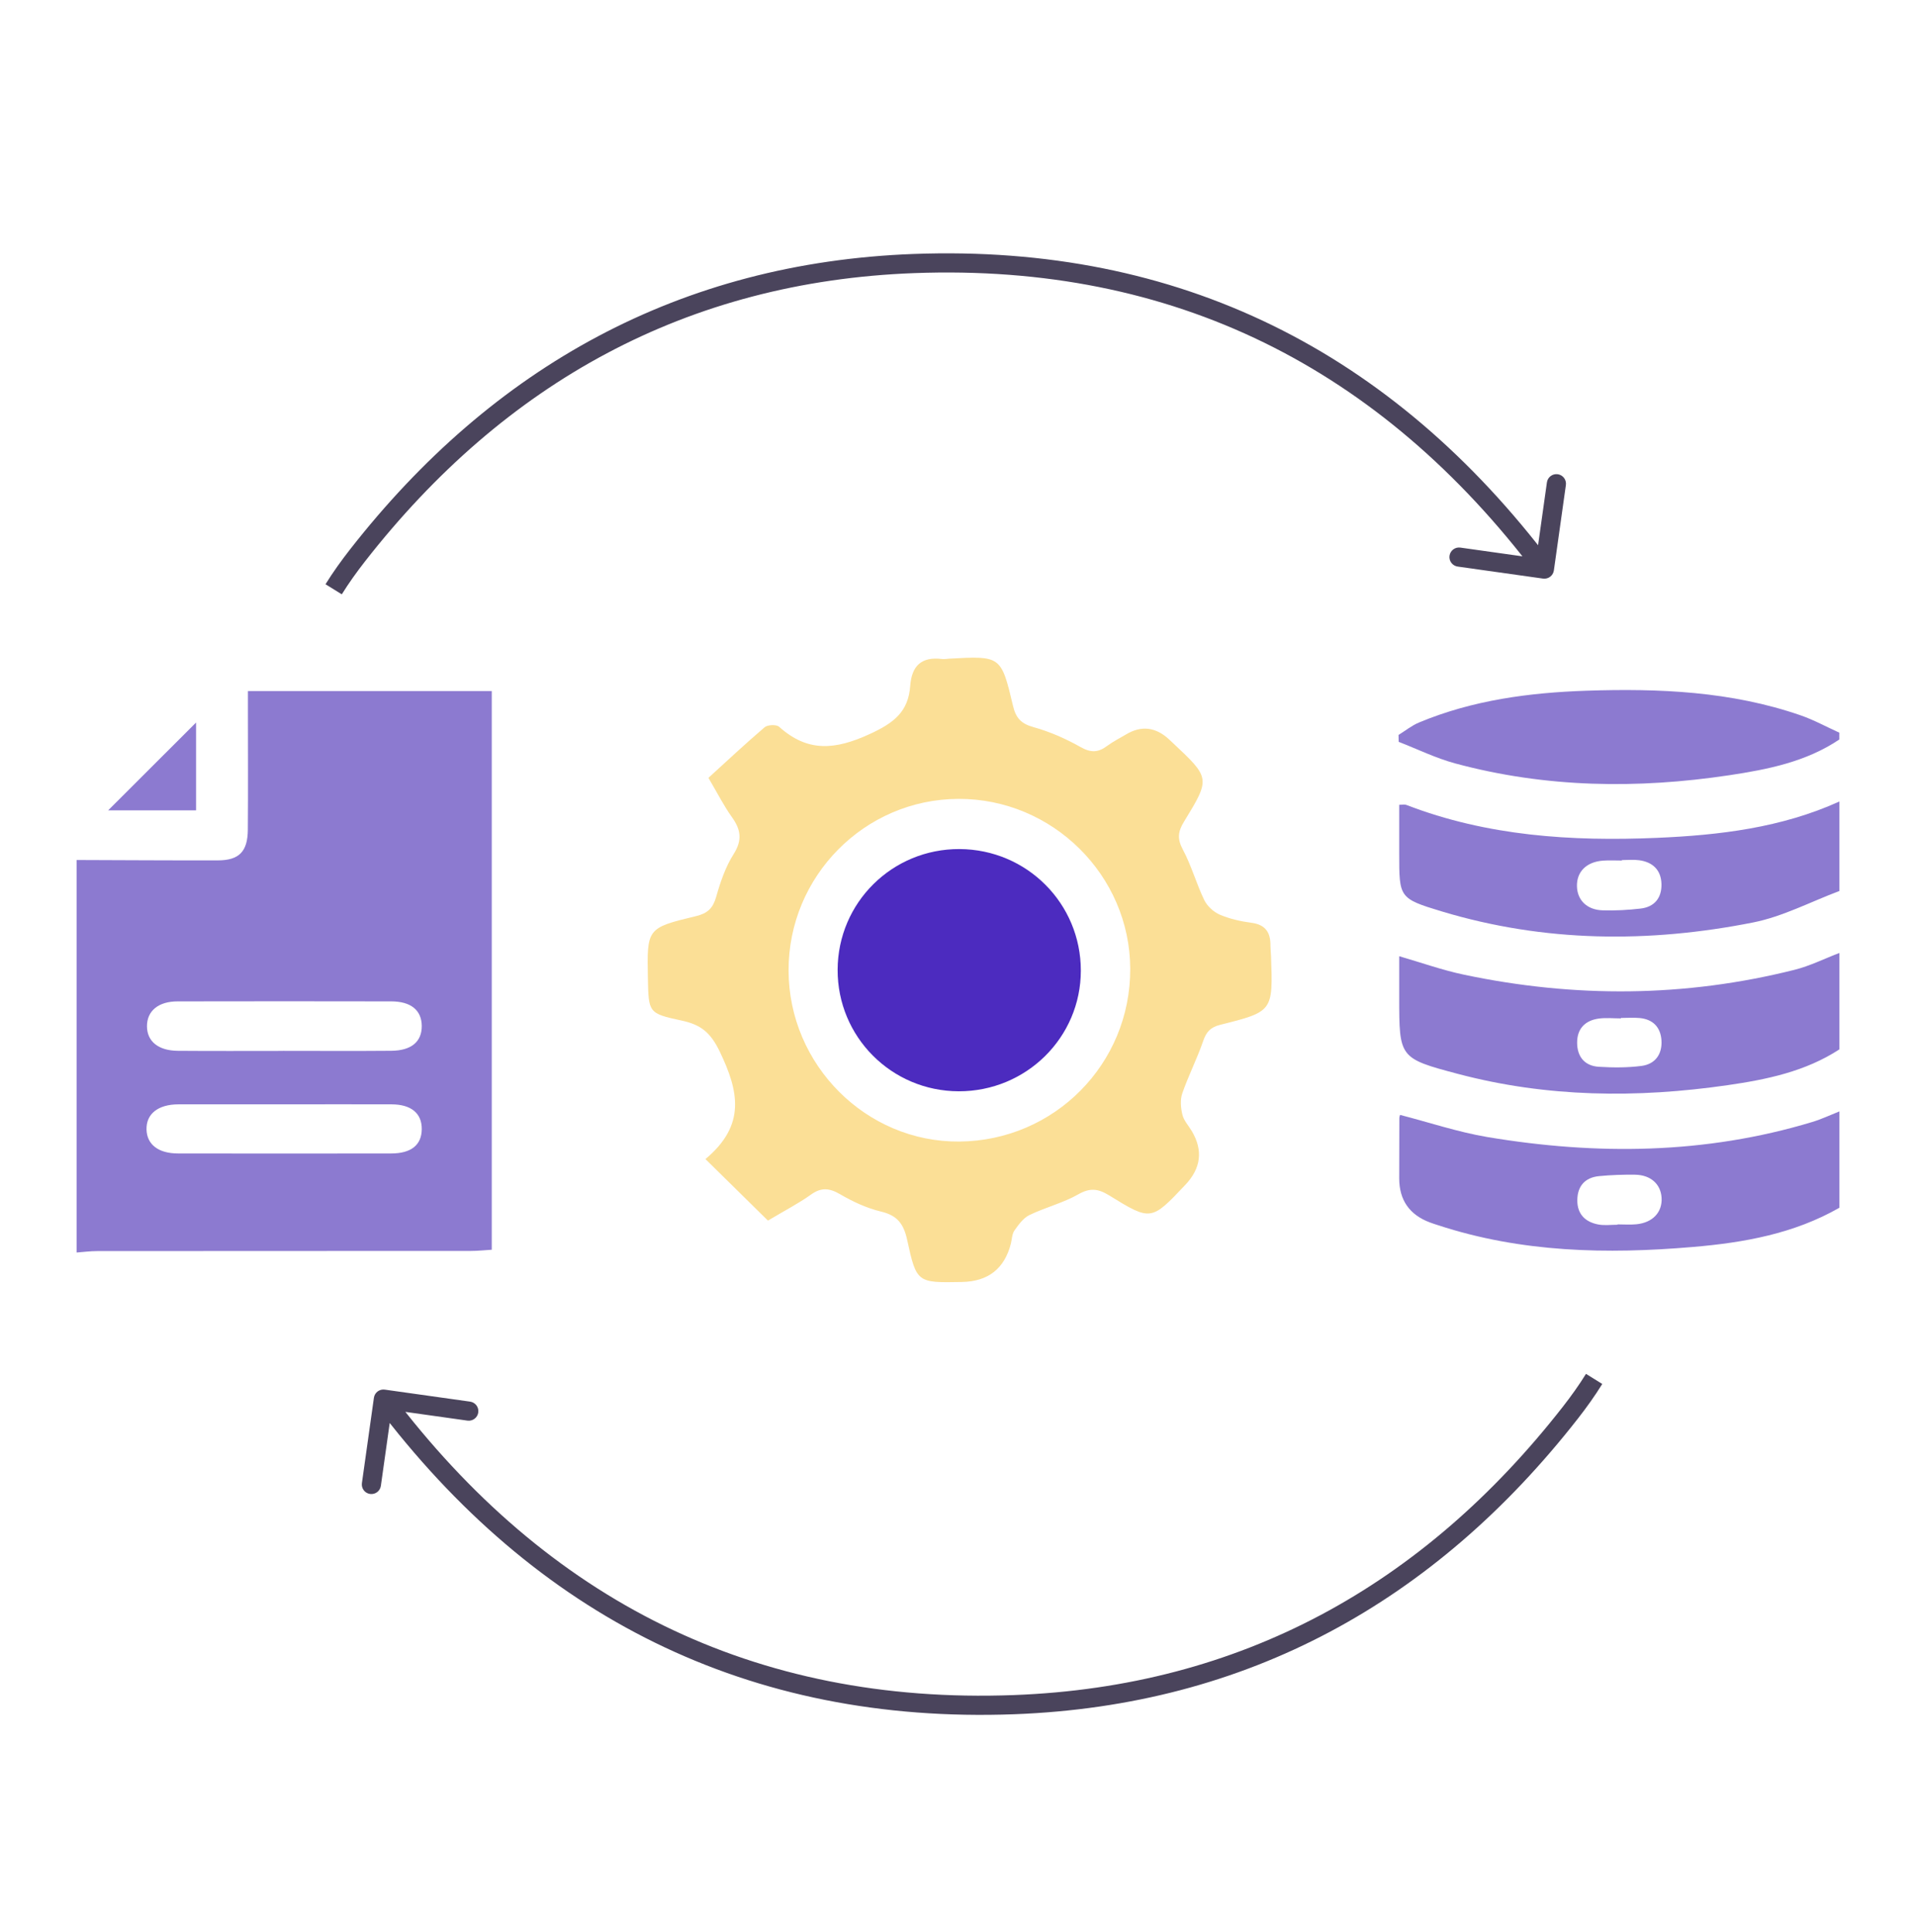 <svg width="120" height="121" viewBox="0 0 120 121" fill="none" xmlns="http://www.w3.org/2000/svg">
<path d="M4.801 53.865C7.748 53.874 10.694 53.894 13.639 53.888C14.973 53.888 15.513 53.339 15.522 51.965C15.542 49.486 15.527 47.005 15.527 44.524C15.527 44.136 15.527 43.748 15.527 43.282H30.799V78.276C30.365 78.302 29.919 78.351 29.474 78.351C21.677 78.357 13.877 78.351 6.08 78.36C5.655 78.36 5.226 78.417 4.801 78.449C4.801 70.255 4.801 62.059 4.801 53.865ZM17.85 69.169C15.625 69.169 13.4 69.166 11.178 69.169C9.898 69.171 9.151 69.769 9.177 70.747C9.202 71.684 9.915 72.242 11.146 72.245C15.596 72.253 20.044 72.253 24.494 72.245C25.759 72.245 26.406 71.71 26.415 70.724C26.424 69.735 25.759 69.174 24.523 69.169C22.298 69.16 20.073 69.169 17.85 69.169ZM17.724 65.819C19.986 65.819 22.252 65.834 24.515 65.814C25.768 65.802 26.421 65.241 26.415 64.258C26.406 63.275 25.739 62.72 24.494 62.72C20.038 62.711 15.582 62.711 11.126 62.72C9.915 62.72 9.202 63.321 9.205 64.281C9.211 65.227 9.915 65.808 11.146 65.816C13.337 65.834 15.53 65.822 17.721 65.822L17.724 65.819Z" fill="#8C7AD0"/>
<path d="M115.201 65.727C113.071 67.115 110.644 67.616 108.195 67.969C102.528 68.789 96.882 68.737 91.313 67.262C87.624 66.285 87.633 66.247 87.633 62.452V59.891C89.039 60.299 90.347 60.767 91.695 61.049C98.612 62.507 105.524 62.469 112.395 60.742C113.358 60.5 114.267 60.043 115.201 59.687V65.724V65.727ZM101.519 63.758C101.519 63.758 101.519 63.778 101.519 63.786C101.053 63.786 100.582 63.734 100.125 63.798C99.268 63.919 98.77 64.436 98.776 65.319C98.782 66.195 99.256 66.762 100.133 66.817C101.022 66.871 101.93 66.877 102.81 66.762C103.667 66.65 104.115 66.026 104.058 65.158C104.003 64.341 103.529 63.844 102.698 63.763C102.307 63.726 101.91 63.758 101.519 63.758Z" fill="#8C7AD0"/>
<path d="M115.201 75.646C112.363 77.27 109.227 77.831 106.038 78.101C100.642 78.564 95.28 78.452 90.065 76.738C89.895 76.684 89.723 76.629 89.556 76.566C88.274 76.085 87.633 75.164 87.633 73.803C87.633 72.547 87.639 71.29 87.641 70.034C87.641 69.965 87.67 69.893 87.685 69.83C89.504 70.298 91.304 70.905 93.15 71.216C99.99 72.36 106.797 72.299 113.499 70.275C114.08 70.1 114.635 69.836 115.201 69.611V75.649V75.646ZM101.303 76.71C101.303 76.71 101.303 76.695 101.303 76.687C101.697 76.687 102.091 76.718 102.479 76.681C103.508 76.583 104.118 75.928 104.066 75.025C104.017 74.165 103.382 73.587 102.396 73.576C101.648 73.567 100.895 73.593 100.15 73.665C99.276 73.751 98.799 74.283 98.788 75.16C98.776 76.048 99.291 76.549 100.125 76.698C100.504 76.764 100.907 76.71 101.3 76.71H101.303Z" fill="#8C7AD0"/>
<path d="M115.201 55.807C113.404 56.48 111.656 57.409 109.799 57.777C103.267 59.073 96.735 59.025 90.304 57.087C87.616 56.276 87.633 56.218 87.633 53.461C87.633 52.458 87.633 51.455 87.633 50.408C87.817 50.408 87.963 50.371 88.078 50.414C93.141 52.369 98.425 52.705 103.764 52.478C107.683 52.311 111.567 51.849 115.201 50.201V55.807ZM101.582 53.875C101.582 53.875 101.582 53.89 101.582 53.898C101.188 53.898 100.792 53.875 100.401 53.904C99.36 53.979 98.742 54.6 98.765 55.514C98.788 56.385 99.394 56.992 100.386 57.018C101.171 57.041 101.965 56.998 102.744 56.908C103.626 56.808 104.081 56.233 104.058 55.365C104.035 54.491 103.508 53.99 102.652 53.878C102.301 53.832 101.936 53.87 101.579 53.87L101.582 53.875Z" fill="#8C7AD0"/>
<path d="M115.198 46.317C113.117 47.717 110.719 48.191 108.313 48.554C102.545 49.422 96.801 49.344 91.138 47.815C89.924 47.487 88.777 46.921 87.599 46.464C87.599 46.32 87.593 46.176 87.59 46.032C88.018 45.768 88.421 45.44 88.881 45.25C92.239 43.85 95.778 43.382 99.38 43.261C103.917 43.111 108.419 43.301 112.76 44.799C113.597 45.087 114.385 45.523 115.195 45.889V46.32L115.198 46.317Z" fill="#8C7AD0"/>
<path d="M48.095 76.449C46.838 75.213 45.593 73.986 44.182 72.597C46.749 70.455 46.252 68.322 45.085 65.878C44.498 64.653 43.883 64.176 42.684 63.92C40.605 63.477 40.62 63.417 40.577 61.272C40.516 58.15 40.511 58.119 43.584 57.383C44.317 57.207 44.651 56.888 44.855 56.172C45.116 55.246 45.438 54.298 45.947 53.496C46.505 52.616 46.398 51.955 45.835 51.173C45.355 50.506 44.981 49.761 44.369 48.72C45.499 47.691 46.669 46.59 47.891 45.549C48.078 45.391 48.627 45.368 48.796 45.52C50.593 47.133 52.309 46.969 54.469 45.977C55.995 45.276 56.889 44.577 57.007 42.959C57.099 41.688 57.729 41.113 59.011 41.277C59.152 41.294 59.299 41.263 59.442 41.254C62.679 41.076 62.703 41.07 63.447 44.218C63.625 44.974 63.956 45.331 64.727 45.543C65.753 45.828 66.759 46.271 67.688 46.797C68.326 47.156 68.786 47.133 69.332 46.725C69.706 46.449 70.126 46.236 70.528 45.998C71.475 45.432 72.367 45.532 73.205 46.297C73.285 46.368 73.363 46.443 73.441 46.518C75.801 48.732 75.821 48.743 74.154 51.466C73.771 52.09 73.725 52.547 74.085 53.217C74.622 54.22 74.927 55.347 75.424 56.376C75.608 56.756 76.011 57.124 76.402 57.291C77.02 57.555 77.704 57.707 78.377 57.797C79.268 57.912 79.579 58.415 79.57 59.234C79.57 59.45 79.596 59.665 79.605 59.881C79.728 63.34 79.734 63.36 76.431 64.185C75.824 64.337 75.557 64.616 75.358 65.194C74.976 66.309 74.433 67.367 74.047 68.48C73.906 68.882 73.952 69.397 74.056 69.823C74.145 70.188 74.441 70.504 74.642 70.843C75.359 72.047 75.223 73.171 74.234 74.216C72.104 76.467 72.089 76.49 69.465 74.871C68.78 74.451 68.274 74.382 67.535 74.805C66.581 75.348 65.474 75.619 64.476 76.102C64.094 76.286 63.795 76.702 63.536 77.068C63.381 77.286 63.381 77.614 63.312 77.893C62.911 79.464 61.888 80.266 60.242 80.296C57.453 80.348 57.401 80.359 56.817 77.666C56.602 76.668 56.208 76.13 55.184 75.886C54.29 75.673 53.416 75.268 52.62 74.802C51.944 74.408 51.435 74.359 50.786 74.825C50.032 75.366 49.196 75.794 48.103 76.447L48.095 76.449ZM49.389 60.795C49.406 66.703 54.242 71.545 60.081 71.499C66.04 71.45 70.804 66.637 70.787 60.68C70.77 54.821 65.911 50.014 60.023 50.037C54.144 50.06 49.371 54.887 49.389 60.795Z" fill="#FBDF96"/>
<path d="M22.384 34.797L21.911 34.428L21.911 34.428L22.384 34.797ZM57.241 16.506L57.218 15.907L57.218 15.907L57.241 16.506ZM96.642 36.239C96.97 36.285 97.274 36.056 97.32 35.728L98.072 30.381C98.119 30.053 97.89 29.749 97.562 29.703C97.234 29.657 96.93 29.886 96.884 30.214L96.215 34.967L91.462 34.298C91.134 34.252 90.831 34.48 90.784 34.809C90.738 35.137 90.967 35.44 91.295 35.486L96.642 36.239ZM21.407 37.225C21.846 36.518 22.338 35.831 22.857 35.166L21.911 34.428C21.373 35.118 20.854 35.84 20.387 36.593L21.407 37.225ZM22.857 35.166C31.621 23.945 43.037 17.637 57.263 17.106L57.218 15.907C42.61 16.453 30.875 22.95 21.911 34.428L22.857 35.166ZM57.263 17.106C73.497 16.501 86.468 23.025 96.247 36.005L97.205 35.283C87.203 22.005 73.864 15.287 57.218 15.907L57.263 17.106Z" fill="#4A445C"/>
<path d="M98.354 88.479L98.827 88.848L98.828 88.847L98.354 88.479ZM63.498 106.769L63.52 107.369L63.52 107.369L63.498 106.769ZM24.096 87.037C23.768 86.991 23.464 87.219 23.418 87.547L22.666 92.895C22.62 93.223 22.848 93.526 23.176 93.572C23.505 93.618 23.808 93.39 23.854 93.062L24.523 88.309L29.276 88.978C29.604 89.024 29.908 88.795 29.954 88.467C30 88.139 29.771 87.835 29.443 87.789L24.096 87.037ZM99.331 86.05C98.893 86.757 98.4 87.444 97.881 88.11L98.828 88.847C99.365 88.158 99.884 87.435 100.351 86.683L99.331 86.05ZM97.882 88.109C89.117 99.331 77.701 105.638 63.475 106.169L63.52 107.369C78.128 106.823 89.863 100.325 98.827 88.848L97.882 88.109ZM63.475 106.169C47.241 106.774 34.27 100.251 24.492 87.27L23.533 87.992C33.536 101.27 46.874 107.989 63.52 107.369L63.475 106.169Z" fill="#4A445C"/>
<path d="M6.773 50.756C8.611 48.922 10.473 47.059 12.279 45.256V50.756H6.773Z" fill="#8C7AD0"/>
<path d="M60.045 68.351C55.836 68.342 52.447 64.941 52.461 60.738C52.475 56.532 55.885 53.16 60.097 53.18C64.312 53.2 67.695 56.59 67.693 60.793C67.693 64.979 64.271 68.36 60.045 68.351Z" fill="#4C2BBF"/>
</svg>
